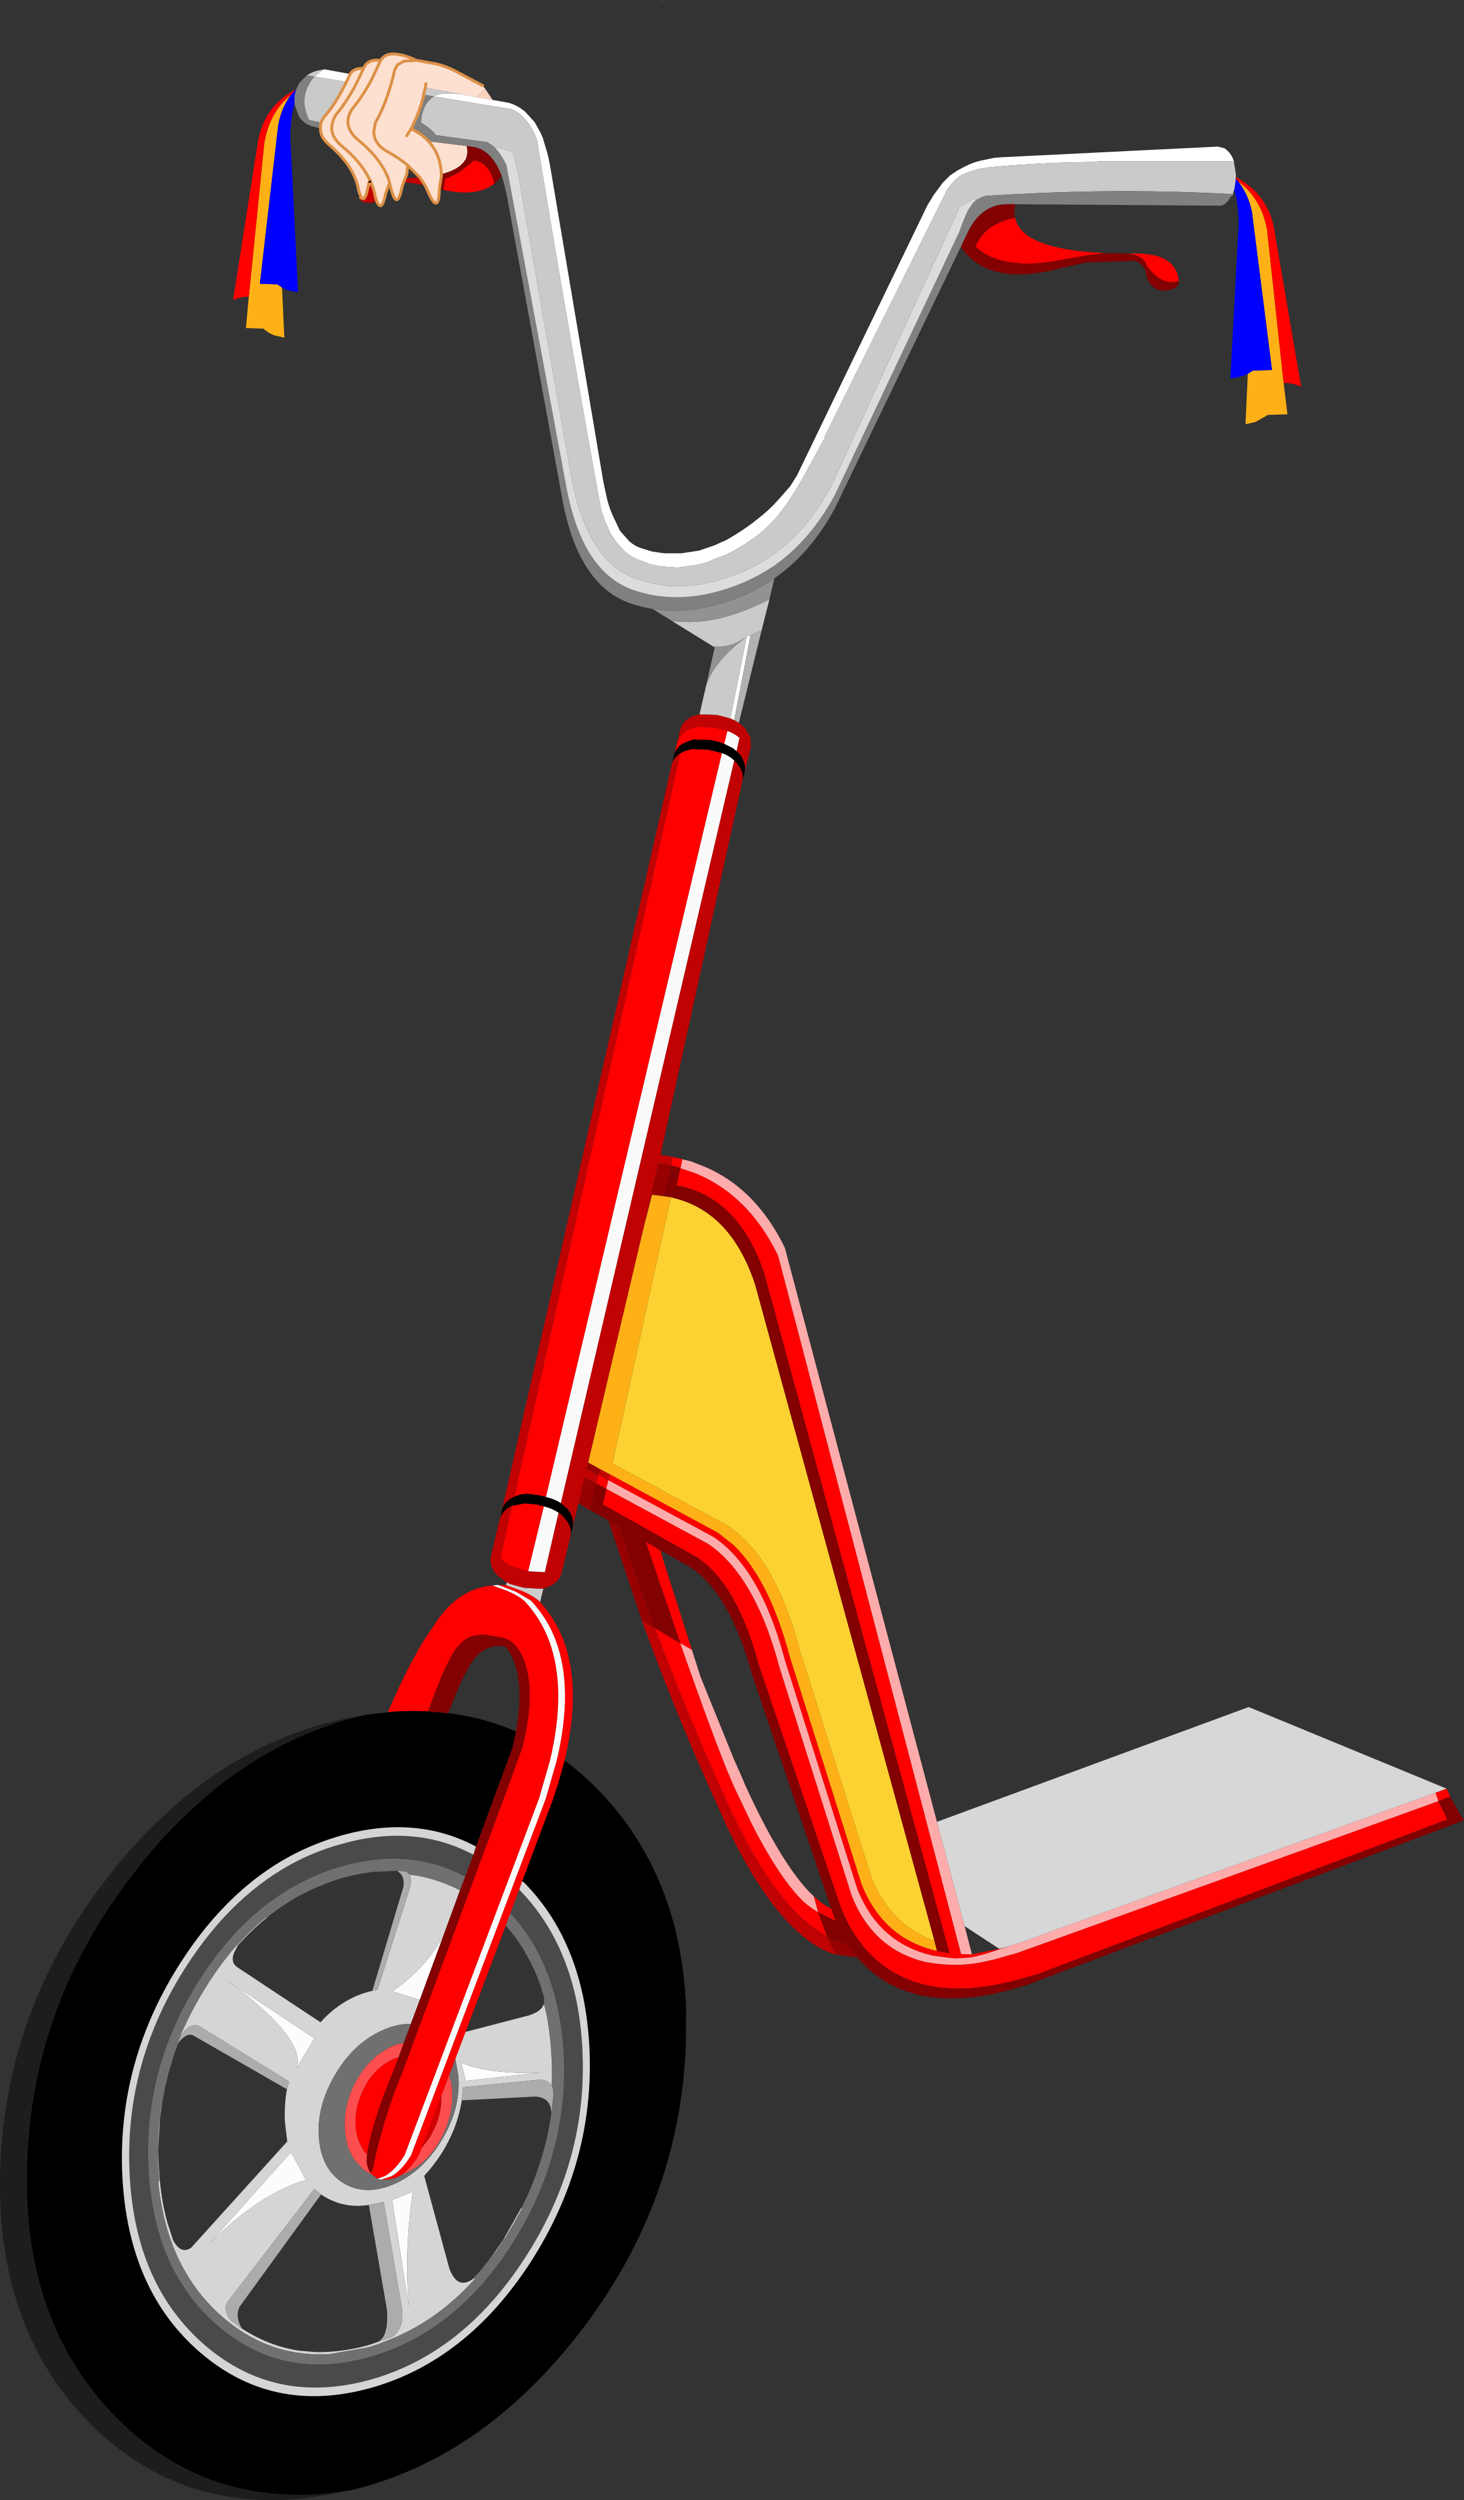 <?xml version="1.0" encoding="UTF-8" standalone="no"?>
<svg xmlns:xlink="http://www.w3.org/1999/xlink" height="429.05px" width="251.25px" xmlns="http://www.w3.org/2000/svg">
  <rect width="100%" height="100%" fill="#333333" stroke="none"/>
  <g transform="matrix(1.0, 0.0, 0.0, 1.0, 125.65, 214.55)">
    <path d="M-42.3 -199.2 L-41.1 -197.4 -43.9 -197.9 -42.3 -199.2 M-12.1 -214.3 L-12.2 -214.2 -11.7 -214.55 -12.1 -214.3" fill="#fcd3bc" fill-rule="evenodd" stroke="none"/>
    <path d="M-65.55 -201.85 Q-64.9 -202.9 -63.3 -202.8 L-63.15 -203.0 Q-62.5 -204.45 -60.3 -204.2 -59.15 -206.15 -55.1 -204.6 L-54.2 -204.2 -50.85 -203.6 Q-49.1 -203.2 -47.5 -202.35 L-42.8 -199.85 -42.3 -199.2 -43.9 -197.9 -46.75 -198.4 -52.65 -199.5 -52.95 -198.3 -53.0 -197.95 Q-53.8 -194.9 -55.1 -192.45 L-55.85 -191.25 -55.1 -192.45 Q-53.3 -191.6 -52.1 -190.3 L-45.55 -189.5 Q-45.25 -188.1 -45.8 -187.05 L-45.85 -187.05 Q-46.8 -185.45 -49.9 -184.65 -50.05 -188.05 -52.1 -190.3 -50.05 -188.05 -49.9 -184.65 L-49.9 -184.35 -50.25 -182.1 -50.25 -182.0 Q-50.35 -177.85 -51.95 -181.1 L-52.7 -182.75 -53.45 -183.85 -53.6 -184.1 -55.7 -186.2 Q-57.15 -187.4 -59.0 -188.45 L-59.2 -188.55 Q-61.2 -189.7 -61.45 -191.4 L-61.5 -191.95 -61.2 -193.55 Q-59.8 -195.95 -58.8 -199.25 L-58.4 -200.55 -57.9 -202.55 -57.45 -203.4 -56.35 -204.05 -54.2 -204.2 -56.35 -204.05 -57.45 -203.4 -57.9 -202.55 -58.4 -200.55 -58.8 -199.25 Q-59.8 -195.95 -61.2 -193.55 L-61.5 -191.95 -61.45 -191.4 Q-61.2 -189.7 -59.2 -188.55 L-59.0 -188.45 Q-57.15 -187.4 -55.7 -186.2 -55.7 -185.45 -55.85 -184.65 L-55.95 -184.35 -56.1 -183.95 -56.35 -183.35 -56.5 -182.95 -56.65 -182.45 Q-57.45 -178.45 -58.45 -181.8 L-58.45 -181.85 -58.8 -183.2 -59.45 -181.4 Q-60.15 -177.85 -61.05 -180.15 L-61.25 -180.8 Q-61.45 -182.05 -62.0 -183.25 L-62.05 -183.4 -62.05 -183.45 -62.1 -183.55 -62.15 -183.7 -62.3 -183.4 -62.3 -183.3 -62.5 -182.4 Q-63.0 -179.95 -63.55 -180.55 L-63.9 -181.25 -64.1 -181.85 Q-64.75 -185.95 -69.15 -189.7 -70.7 -191.0 -70.65 -192.5 L-70.6 -193.5 -70.05 -194.45 Q-68.0 -196.75 -66.2 -200.5 L-65.6 -201.75 -65.55 -201.85 M-63.3 -202.8 L-63.3 -202.75 -63.85 -201.55 -64.5 -200.2 Q-66.2 -196.95 -68.05 -194.8 -68.8 -193.5 -68.7 -192.25 -68.55 -190.8 -67.0 -189.5 -63.65 -186.75 -62.2 -183.7 L-62.15 -183.7 -62.2 -183.7 Q-63.65 -186.75 -67.0 -189.5 -68.55 -190.8 -68.7 -192.25 -68.8 -193.5 -68.05 -194.8 -66.2 -196.95 -64.5 -200.2 L-63.85 -201.55 -63.3 -202.75 -63.3 -202.8 M-58.8 -183.2 L-59.0 -183.9 Q-60.35 -187.4 -64.2 -190.55 -65.0 -191.2 -65.4 -191.9 -66.55 -193.7 -65.25 -195.8 -63.8 -197.5 -62.45 -199.85 L-61.75 -201.15 -60.4 -204.05 -60.3 -204.2 -60.4 -204.05 -61.75 -201.15 -62.45 -199.85 Q-63.8 -197.5 -65.25 -195.8 -66.55 -193.7 -65.4 -191.9 -65.0 -191.2 -64.2 -190.55 -60.35 -187.4 -59.0 -183.9 L-58.8 -183.2 M-52.55 -200.2 L-52.65 -199.5 -52.55 -200.2 M-55.95 -184.35 L-56.5 -182.95 -55.95 -184.35" fill="#fde0d0" fill-rule="evenodd" stroke="none"/>
    <path d="M-70.2 -202.6 L-69.95 -202.65 -65.55 -201.85 -65.6 -201.75 -66.2 -200.5 -71.7 -201.4 -70.2 -202.6 M-41.1 -197.4 L-38.3 -196.9 Q-37.3 -196.6 -36.35 -196.0 L-35.55 -195.4 -33.9 -193.6 -33.4 -192.7 -32.9 -191.8 -32.45 -190.8 -32.45 -190.7 -31.75 -188.4 Q-31.4 -187.1 -31.2 -185.8 L-30.95 -184.35 -22.1 -131.85 -21.65 -129.75 Q-21.3 -127.95 -20.55 -126.2 L-19.25 -123.45 -17.65 -121.65 Q-16.85 -120.95 -15.85 -120.55 L-13.75 -119.9 -12.75 -119.75 -11.65 -119.6 -8.7 -119.6 -5.7 -120.05 -3.8 -120.7 Q-2.8 -121.0 -1.9 -121.5 -1.4 -121.65 -0.95 -121.9 L0.65 -122.85 Q2.25 -123.85 3.7 -124.95 L5.2 -126.15 5.95 -126.8 6.65 -127.45 7.35 -128.15 8.65 -129.6 10.0 -131.15 11.15 -133.0 33.5 -179.3 34.6 -181.1 36.15 -183.2 37.4 -184.45 38.75 -185.35 40.2 -186.1 Q41.4 -186.7 42.75 -187.0 L44.9 -187.45 46.0 -187.55 83.5 -189.4 83.4 -189.35 83.5 -189.35 84.5 -189.1 Q85.7 -188.25 86.1 -186.9 L63.65 -186.9 61.35 -186.75 59.1 -186.7 57.0 -186.65 55.05 -186.6 53.2 -186.5 51.5 -186.4 49.9 -186.3 47.05 -186.1 44.7 -185.9 42.5 -185.6 40.9 -185.15 39.35 -184.5 Q38.45 -184.05 36.95 -182.1 L15.85 -139.6 16.0 -139.6 14.6 -137.05 14.5 -136.85 13.8 -135.55 13.15 -134.45 12.75 -133.6 11.75 -131.9 11.6 -131.65 11.3 -131.1 10.55 -129.9 9.3 -127.95 7.6 -125.75 5.65 -123.75 4.4 -122.7 3.05 -121.75 1.75 -120.9 0.3 -120.05 -1.15 -119.3 -2.7 -118.75 -4.2 -118.1 -5.8 -117.65 -9.35 -117.15 -12.3 -117.35 -14.15 -117.75 -16.35 -118.6 Q-17.55 -119.1 -18.6 -120.1 L-19.85 -121.5 -20.85 -122.95 -21.85 -125.2 -22.5 -127.15 Q-28.2 -158.35 -33.5 -190.6 -35.2 -194.8 -37.85 -195.8 L-51.2 -198.0 Q-50.05 -198.8 -46.75 -198.4 L-43.9 -197.9 -41.1 -197.4 M-62.05 -183.4 L-62.0 -183.25 -62.15 -183.3 -62.1 -183.4 -62.05 -183.4 M2.5 -105.3 L3.15 -105.55 0.35 -90.95 -0.3 -91.25 2.5 -105.3" fill="#ffffff" fill-rule="evenodd" stroke="none"/>
    <path d="M-73.0 -201.6 Q-71.9 -202.4 -70.2 -202.6 L-71.7 -201.4 -73.0 -201.6 M86.1 -186.9 L86.45 -184.6 86.45 -184.45 86.45 -184.35 86.4 -183.25 86.4 -182.95 86.15 -181.9 86.05 -181.75 85.9 -181.15 85.65 -180.75 85.8 -181.25 Q66.25 -182.3 46.35 -181.1 L43.6 -180.95 Q42.35 -180.65 41.45 -179.8 43.15 -181.5 39.1 -179.1 L17.15 -131.45 Q13.15 -123.8 7.25 -119.5 4.65 -117.65 1.75 -116.4 -6.0 -113.1 -12.85 -114.25 L-16.35 -115.15 Q-24.7 -118.05 -27.5 -132.05 L-36.6 -184.0 Q-37.05 -186.65 -37.75 -188.55 L-40.85 -189.35 -42.0 -190.15 -50.8 -191.35 Q-51.7 -192.5 -53.4 -193.5 -53.2 -196.75 -51.2 -198.0 L-52.95 -198.3 -52.65 -199.5 -46.75 -198.4 Q-50.05 -198.8 -51.2 -198.0 L-37.85 -195.8 Q-35.2 -194.8 -33.5 -190.6 -28.2 -158.35 -22.5 -127.15 L-21.85 -125.2 -20.85 -122.95 -19.85 -121.5 -18.6 -120.1 Q-17.55 -119.1 -16.35 -118.6 L-14.15 -117.75 -12.3 -117.35 -9.35 -117.15 -5.8 -117.65 -4.2 -118.1 -2.7 -118.75 -1.15 -119.3 0.3 -120.05 1.75 -120.9 3.05 -121.75 4.4 -122.7 5.65 -123.75 7.6 -125.75 9.3 -127.95 10.55 -129.9 11.3 -131.1 11.6 -131.65 11.75 -131.9 12.75 -133.6 13.15 -134.45 13.8 -135.55 14.5 -136.85 14.6 -137.05 16.0 -139.6 15.85 -139.6 36.95 -182.1 Q38.45 -184.05 39.35 -184.5 L40.9 -185.15 42.5 -185.6 44.7 -185.9 47.05 -186.1 49.9 -186.3 51.5 -186.4 53.2 -186.5 55.05 -186.6 57.0 -186.65 59.1 -186.7 61.35 -186.75 63.65 -186.9 86.1 -186.9 M6.4 -111.7 L5.05 -106.35 3.15 -105.55 2.5 -105.3 Q-0.4 -103.25 -3.25 -103.6 L-10.35 -108.0 Q-2.95 -106.9 6.4 -111.7 M-5.6 -91.95 L-4.45 -96.95 Q-3.05 -101.15 2.5 -105.3 L-0.3 -91.25 -0.35 -91.25 -1.25 -91.5 -2.65 -91.85 -5.6 -91.95 M-66.2 -200.5 Q-68.0 -196.75 -70.05 -194.45 L-70.6 -193.5 -72.6 -193.95 Q-74.6 -198.05 -71.7 -201.4 L-66.2 -200.5" fill="#cacaca" fill-rule="evenodd" stroke="none"/>
    <path d="M7.25 -115.3 L6.4 -111.7 Q-2.95 -106.9 -10.35 -108.0 L-13.65 -110.05 Q-6.5 -108.9 1.55 -112.2 4.6 -113.45 7.25 -115.3 M-4.45 -96.95 L-3.0 -103.4 -3.25 -103.6 Q-0.4 -103.25 2.5 -105.3 -3.05 -101.15 -4.45 -96.95" fill="#929292" fill-rule="evenodd" stroke="none"/>
    <path d="M5.05 -106.35 L1.15 -90.5 0.35 -90.95 3.15 -105.55 5.05 -106.35" fill="#b1b1b1" fill-rule="evenodd" stroke="none"/>
    <path d="M-32.4 58.05 L-32.95 60.4 -33.25 60.1 Q-34.25 59.3 -35.8 58.6 L-36.3 58.4 -38.8 57.5 -38.7 57.0 -38.05 57.3 -37.0 57.6 -35.65 57.95 -35.55 57.95 -32.8 58.1 -32.4 58.05" fill="#cccccc" fill-rule="evenodd" stroke="none"/>
    <path d="M85.8 -181.25 Q84.85 -179.3 83.8 -179.25 L83.75 -179.25 48.6 -179.5 47.25 -179.5 Q42.85 -179.5 40.55 -174.9 L39.25 -172.2 17.6 -127.25 Q13.45 -119.6 7.25 -115.3 4.6 -113.45 1.55 -112.2 -6.5 -108.9 -13.65 -110.05 -15.5 -110.35 -17.3 -110.95 -26.05 -113.85 -28.95 -127.85 L-38.45 -179.8 Q-38.9 -182.45 -39.55 -184.35 -41.2 -188.7 -44.25 -189.3 L-45.55 -189.5 -52.1 -190.3 Q-53.3 -191.6 -55.1 -192.45 -53.8 -194.9 -53.0 -197.95 L-52.95 -198.3 -51.2 -198.0 Q-53.2 -196.75 -53.4 -193.5 -51.7 -192.5 -50.8 -191.35 L-42.0 -190.15 -40.85 -189.35 Q-39.75 -188.3 -38.75 -186.25 L-28.3 -130.15 Q-25.45 -116.15 -16.85 -113.25 -15.05 -112.65 -13.25 -112.35 -6.2 -111.2 1.75 -114.5 4.7 -115.75 7.4 -117.6 13.45 -121.9 17.6 -129.55 L38.95 -174.7 Q40.3 -178.45 40.9 -179.1 L41.35 -179.75 41.45 -179.8 Q42.35 -180.65 43.6 -180.95 L46.35 -181.1 Q66.25 -182.3 85.8 -181.25 M76.65 -166.4 L76.7 -166.05 76.6 -166.35 76.65 -166.4 M-40.7 -183.05 L-40.8 -183.05 -40.7 -183.05 M-70.65 -192.5 L-70.75 -192.55 -72.2 -192.9 Q-73.65 -193.4 -74.4 -194.65 L-74.4 -194.7 -75.05 -196.5 -75.1 -197.1 Q-75.25 -198.05 -74.9 -199.0 L-74.4 -200.15 -74.15 -200.45 -73.0 -201.6 -71.7 -201.4 Q-74.6 -198.05 -72.6 -193.95 L-70.6 -193.5 -70.65 -192.5" fill="#808080" fill-rule="evenodd" stroke="none"/>
    <path d="M48.55 -177.2 Q49.55 -172.3 61.15 -171.3 L63.95 -171.1 61.1 -170.75 57.3 -170.1 Q46.65 -167.8 41.75 -172.2 43.25 -176.1 48.55 -177.2 M68.0 -171.05 L69.25 -171.05 70.3 -171.05 72.4 -170.75 72.6 -170.7 Q76.25 -169.8 76.65 -166.4 L76.6 -166.35 Q73.95 -165.4 71.35 -168.65 L71.2 -168.85 Q70.9 -170.0 69.6 -170.6 69.4 -170.7 69.25 -170.75 L68.0 -171.05 M-10.2 -16.0 L-9.0 -15.75 -8.55 -15.6 -8.85 -14.1 -9.35 -14.25 -10.5 -14.55 -10.2 -16.0 M122.6 92.4 L123.25 93.75 121.2 94.55 122.75 97.7 51.85 124.45 51.85 124.35 51.65 124.45 Q46.65 126.0 42.4 126.5 29.6 127.9 22.6 119.6 L20.95 117.35 Q19.9 115.8 18.7 112.95 L4.5 70.95 Q2.75 64.45 0.3 60.05 -2.45 55.05 -6.05 52.7 L-22.2 43.65 -21.6 40.95 -23.3 40.05 -22.95 38.55 -21.25 39.5 -21.0 38.45 -2.4 48.5 0.3 50.65 Q6.4 56.6 9.85 69.6 L22.2 108.75 Q25.9 118.15 35.15 120.25 L37.3 120.65 5.5 4.0 Q1.35 -8.45 -8.45 -10.9 L-9.55 -11.1 -8.9 -14.1 -8.65 -14.0 -8.5 -13.95 -6.3 -13.2 Q2.85 -9.45 7.9 0.95 L39.3 120.8 41.15 120.85 45.85 119.9 47.6 119.4 Q42.5 121.2 40.7 121.4 L38.2 121.55 36.45 121.35 34.4 121.05 Q25.15 118.95 21.45 109.55 L9.05 70.35 Q5.85 58.25 0.3 52.25 -1.3 50.5 -3.15 49.25 L-21.2 39.5 -21.25 39.5 -21.6 40.95 -21.5 41.0 -4.1 50.4 Q-1.75 52.0 0.3 54.5 5.15 60.45 8.1 71.5 L20.5 110.7 Q24.2 120.1 33.4 122.2 L35.5 122.5 37.0 122.6 38.9 122.65 40.85 122.5 42.55 122.25 45.25 121.65 47.65 120.95 48.75 120.65 50.05 120.2 121.2 94.55 120.7 93.1 122.6 92.4 M-32.95 60.4 Q-30.35 63.3 -28.9 67.05 -25.85 75.3 -28.75 87.55 -29.55 90.7 -30.7 94.15 L-36.0 108.25 -36.55 109.75 -38.05 113.75 -38.45 114.8 -38.85 115.9 -45.75 134.15 -47.5 138.8 -48.55 141.55 -49.9 145.1 -53.3 154.1 -53.75 155.3 Q-55.25 157.8 -57.0 158.85 -58.55 159.65 -60.25 159.5 L-58.85 159.05 -58.35 158.85 Q-56.6 157.8 -55.1 155.3 L-32.0 94.15 -30.1 87.55 Q-27.2 75.3 -30.25 67.05 -31.65 63.3 -34.3 60.4 L-34.6 60.1 -37.15 58.6 -37.65 58.4 -39.65 57.65 -40.15 57.45 -38.85 57.5 -38.8 57.5 -36.3 58.4 -35.8 58.6 Q-34.25 59.3 -33.25 60.1 L-32.95 60.4 M-59.1 79.3 L-58.95 78.95 Q-54.6 69.0 -51.35 64.7 -48.45 59.85 -44.25 58.25 L-43.2 57.9 -42.5 57.75 -42.15 57.65 -40.95 57.55 -41.0 57.6 -40.8 57.65 -40.15 57.9 -38.75 58.4 -38.3 58.6 Q-36.7 59.3 -35.75 60.1 L-35.45 60.4 Q-32.8 63.3 -31.4 67.05 -28.35 75.3 -31.25 87.55 L-33.15 94.15 -56.2 155.3 Q-57.75 157.8 -59.5 158.85 L-60.0 159.05 -60.85 159.35 -61.8 158.65 -62.0 158.4 -61.65 157.7 Q-60.2 149.8 -56.55 140.95 L-37.45 89.35 -37.45 89.3 -36.0 85.35 -35.35 82.45 Q-33.65 72.75 -36.85 68.25 L-37.25 67.8 Q-38.3 66.55 -40.55 66.3 L-41.3 66.15 -41.4 66.15 -41.5 66.15 Q-45.95 65.2 -48.3 69.9 -49.75 72.45 -52.2 79.15 -55.1 79.0 -58.15 79.2 L-59.1 79.3 M-9.95 -85.0 L-9.45 -87.1 -8.65 -88.55 -8.05 -89.05 -7.2 -89.5 -6.05 -89.85 -3.1 -89.7 -1.7 -89.35 -0.8 -89.15 -0.8 -89.1 -1.35 -86.9 -2.25 -87.2 -3.7 -87.55 -6.6 -87.65 -7.75 -87.25 -8.55 -86.9 Q-9.65 -86.15 -9.95 -85.0 M-40.8 -183.05 Q-43.65 -180.7 -49.55 -181.95 L-49.3 -183.85 -48.6 -184.1 -46.8 -185.05 -44.25 -187.05 Q-41.65 -186.6 -40.8 -183.05 M-8.9 -85.3 L-8.15 -85.65 -6.95 -86.0 -4.1 -85.9 -2.65 -85.55 -1.75 -85.3 -31.95 42.35 -33.25 42.05 -35.2 41.8 Q-36.35 41.85 -37.3 42.25 L-37.4 42.3 -8.9 -85.3 M-12.3 51.5 L-11.65 53.75 -6.9 68.6 -8.9 67.45 -14.85 50.0 -12.3 51.5 M14.0 110.85 Q15.5 112.3 17.0 113.0 L17.6 114.65 17.75 115.1 14.75 113.6 16.3 117.8 13.0 115.55 Q6.9 110.5 0.9 98.5 L0.3 97.3 -0.9 94.75 -1.15 94.15 Q-7.9 79.25 -13.25 64.85 L-8.9 67.45 Q-2.45 85.85 0.3 92.0 L0.65 92.75 3.4 98.5 Q7.9 107.35 11.9 111.45 12.9 112.5 14.75 113.6 L14.0 110.85 M-37.8 43.9 L-37.65 43.85 -35.6 43.45 -33.6 43.65 -32.3 43.95 -35.0 55.1 -36.4 54.75 -38.1 54.15 Q-39.1 53.65 -39.75 52.9 L-39.9 52.75 -39.75 52.75 -37.8 43.9 M-57.25 138.5 L-58.25 141.15 Q-62.0 150.25 -62.65 155.25 -63.8 154.05 -64.35 152.05 -65.2 148.65 -63.7 144.95 -62.25 141.3 -59.35 139.45 -58.3 138.75 -57.25 138.5" fill="#ff0000" fill-rule="evenodd" stroke="none"/>
    <path d="M-49.9 145.1 Q-49.85 146.25 -50.05 147.4 -50.25 148.75 -50.8 150.15 L-51.85 152.25 -53.3 154.1 -49.9 145.1" fill="#d30101" fill-rule="evenodd" stroke="none"/>
    <path d="M2.15 -82.1 L1.75 -80.5 Q2.1 -82.05 0.85 -83.5 L0.35 -84.05 -0.2 -84.5 Q-0.9 -85.0 -1.75 -85.3 L-2.65 -85.55 -4.1 -85.9 -6.95 -86.0 -8.15 -85.65 -8.9 -85.3 Q-10.0 -84.6 -10.35 -83.4 L-9.95 -85.0 Q-9.65 -86.15 -8.55 -86.9 L-7.75 -87.25 -6.6 -87.65 -3.7 -87.55 -2.25 -87.2 -1.35 -86.9 0.15 -86.15 0.75 -85.65 1.25 -85.15 Q2.45 -83.7 2.15 -82.1 M-27.35 47.45 L-27.75 49.05 Q-27.45 47.5 -28.7 46.05 L-28.9 45.8 -29.4 45.3 -29.8 45.05 Q-30.85 44.35 -32.2 44.0 L-32.3 43.95 -33.6 43.65 -35.6 43.45 -37.65 43.85 -37.8 43.9 Q-39.25 44.55 -39.75 45.8 L-39.85 46.1 -39.5 44.55 Q-39.1 43.05 -37.45 42.35 L-37.4 42.3 -37.3 42.25 Q-36.35 41.85 -35.2 41.8 L-33.25 42.05 -31.95 42.35 -31.8 42.4 Q-30.45 42.7 -29.4 43.4 L-29.05 43.7 -28.25 44.4 Q-27.7 45.1 -27.45 45.8 -27.2 46.6 -27.35 47.45 M-28.75 87.55 L-28.25 87.95 Q-25.75 89.85 -23.4 92.2 -20.45 95.2 -18.05 98.5 -15.65 101.85 -13.8 105.55 -8.4 116.35 -7.9 130.3 L-7.95 136.4 Q-9.0 164.1 -26.95 186.75 -43.55 207.6 -65.55 212.85 L-69.8 213.4 Q-90.8 215.25 -105.55 200.5 -122.05 183.95 -121.0 156.3 -120.0 128.6 -102.0 106.0 -98.4 101.4 -94.5 97.6 -83.25 86.5 -69.8 81.75 -66.7 80.6 -63.4 79.85 L-62.65 79.7 -61.2 79.55 -59.1 79.3 -58.15 79.2 Q-55.1 79.0 -52.2 79.15 L-48.7 79.45 Q-42.6 80.2 -37.1 82.6 -37.35 84.05 -37.75 85.55 L-43.95 102.35 Q-54.2 96.9 -66.9 100.4 -70.8 101.5 -74.4 103.25 -86.1 109.0 -94.55 122.1 -105.6 139.25 -104.65 158.9 -103.65 178.55 -91.25 189.2 -83.6 195.75 -74.4 196.55 -68.65 197.05 -62.2 195.3 -45.6 190.7 -34.55 173.6 -23.55 156.45 -24.5 136.85 -24.75 132.15 -25.6 128.0 -28.05 116.55 -35.25 109.0 L-35.45 108.8 Q-35.7 108.5 -36.0 108.3 L-36.0 108.25 -30.7 94.15 Q-29.55 90.7 -28.75 87.55" fill="#000000" fill-rule="evenodd" stroke="none"/>
    <path d="M-8.55 -15.6 L-7.1 -15.25 -5.8 -14.75 Q3.8 -11.2 9.05 -0.4 L35.15 98.1 39.9 116.0 41.15 120.85 39.3 120.8 7.9 0.95 Q2.85 -9.45 -6.3 -13.2 L-8.5 -13.95 -8.65 -14.0 -8.9 -14.1 -8.85 -14.1 -8.55 -15.6 M-21.2 39.5 L-3.15 49.25 Q-1.3 50.5 0.3 52.25 5.85 58.25 9.05 70.35 L21.45 109.55 Q25.15 118.95 34.4 121.05 L36.45 121.35 38.2 121.55 40.7 121.4 Q42.5 121.2 47.6 119.4 L47.8 119.3 48.55 119.1 49.9 118.65 120.7 93.1 121.2 94.55 50.05 120.2 48.75 120.65 47.65 120.95 45.25 121.65 42.55 122.25 40.85 122.5 38.9 122.65 37.0 122.6 35.5 122.5 33.4 122.2 Q24.2 120.1 20.5 110.7 L8.1 71.5 Q5.15 60.45 0.3 54.5 -1.75 52.0 -4.1 50.4 L-21.5 41.0 -21.6 40.95 -21.25 39.5 -21.2 39.5 M-6.9 68.6 L-5.45 73.15 0.3 87.35 1.85 90.85 2.15 91.6 Q3.85 95.35 5.5 98.5 9.7 106.5 13.4 110.3 L14.0 110.85 14.75 113.6 Q12.9 112.5 11.9 111.45 7.9 107.35 3.4 98.5 L0.65 92.75 0.3 92.0 Q-2.45 85.85 -8.9 67.45 L-6.9 68.6" fill="#feabab" fill-rule="evenodd" stroke="none"/>
    <path d="M-62.0 158.4 L-61.8 158.65 -62.05 158.55 -62.55 158.3 -63.35 157.7 -64.85 156.1 -65.75 154.4 -66.05 153.55 -66.1 153.15 Q-67.2 148.95 -65.35 144.3 -63.5 139.75 -59.8 137.4 -58.05 136.25 -56.35 136.05 L-57.25 138.5 Q-58.3 138.75 -59.35 139.45 -62.25 141.3 -63.7 144.95 -65.2 148.65 -64.35 152.05 -63.8 154.05 -62.65 155.25 L-62.65 155.3 Q-62.85 156.7 -62.4 157.7 L-62.35 157.8 -62.2 158.2 -62.0 158.4 M-49.9 145.1 L-48.55 141.55 -48.45 141.95 -48.25 142.7 Q-47.5 146.55 -49.15 150.75 -50.85 154.9 -53.95 157.2 L-54.75 157.7 Q-55.9 158.45 -57.0 158.85 -55.25 157.8 -53.75 155.3 L-53.3 154.1 -51.85 152.25 -50.8 150.15 Q-50.25 148.75 -50.05 147.4 -49.85 146.25 -49.9 145.1 M-94.8 135.75 L-95.1 136.1 -94.9 135.7 -94.8 135.75" fill="#fc4e4e" fill-rule="evenodd" stroke="none"/>
    <path d="M1.15 -90.5 L1.75 -90.0 2.25 -89.5 3.15 -87.95 3.2 -86.3 2.15 -82.1 Q2.45 -83.7 1.25 -85.15 L0.75 -85.65 1.25 -87.9 0.7 -88.35 -0.1 -88.8 -0.75 -89.1 -0.8 -89.15 -1.7 -89.35 -3.1 -89.7 -6.05 -89.85 -7.2 -89.5 -8.05 -89.05 -8.65 -88.55 -9.45 -87.1 -8.95 -89.2 Q-8.75 -90.05 -8.2 -90.65 L-7.6 -91.15 -6.75 -91.65 -5.6 -91.95 -2.65 -91.85 -1.25 -91.5 -0.35 -91.25 -0.3 -91.25 0.35 -90.95 1.15 -90.5 M1.75 -80.5 L-12.3 -16.35 -11.15 -16.2 -10.2 -16.0 -10.5 -14.55 -12.1 -14.85 -12.65 -14.95 -15.2 -3.8 -24.7 36.45 -25.0 37.5 -22.95 38.55 -22.7 37.55 -21.0 38.45 -21.25 39.5 -22.95 38.55 -23.3 40.05 -25.35 38.95 -26.35 43.45 -26.4 43.45 -27.35 47.45 Q-27.2 46.6 -27.45 45.8 -27.7 45.1 -28.25 44.4 L-29.05 43.7 -29.4 43.4 0.35 -84.05 0.85 -83.5 Q2.1 -82.05 1.75 -80.5 M17.75 120.9 Q14.85 120.0 12.05 117.65 6.1 112.75 0.3 101.35 L-1.1 98.5 -1.85 96.8 -2.1 96.25 Q-9.7 79.6 -15.5 63.55 L-13.25 64.85 Q-7.9 79.25 -1.15 94.15 L-0.9 94.75 0.3 97.3 0.9 98.5 Q6.9 110.5 13.0 115.55 L16.3 117.8 17.75 120.9 M-27.75 49.05 L-29.25 55.3 Q-29.65 56.95 -31.5 57.75 L-32.4 58.05 -32.8 58.1 -35.55 57.95 -35.65 57.95 -37.0 57.6 -38.05 57.3 -38.7 57.0 -38.85 56.9 -40.15 55.95 -40.4 55.65 -40.5 55.6 -40.85 55.1 Q-41.7 53.8 -41.35 52.4 L-39.9 46.2 -39.9 46.15 -39.85 46.1 -39.75 45.8 Q-39.25 44.55 -37.8 43.9 L-39.75 52.75 -39.9 52.75 -39.75 52.9 Q-39.1 53.65 -38.1 54.15 L-36.4 54.75 -35.0 55.1 -34.95 55.1 -32.15 55.25 -29.8 45.05 -29.4 45.3 -28.9 45.8 -28.7 46.05 Q-27.45 47.5 -27.75 49.05 M-39.5 44.55 L-10.35 -83.4 Q-10.0 -84.6 -8.9 -85.3 L-37.4 42.3 -37.45 42.35 Q-39.1 43.05 -39.5 44.55 M-52.7 -182.75 L-56.35 -183.35 -56.1 -183.95 -53.6 -184.1 -53.45 -183.85 -52.7 -182.75 M-61.05 -180.15 Q-61.35 -179.9 -61.85 -179.75 -63.45 -179.65 -63.9 -180.35 L-63.55 -180.55 Q-63.0 -179.95 -62.5 -182.4 L-62.15 -183.3 -62.0 -183.25 Q-61.45 -182.05 -61.25 -180.8 L-61.05 -180.15" fill="#c10202" fill-rule="evenodd" stroke="none"/>
    <path d="M-0.8 -89.1 L-0.8 -89.15 -0.75 -89.1 -0.8 -89.1 M-21.25 39.5 L-21.2 39.5 -21.25 39.5" fill="#fe8181" fill-rule="evenodd" stroke="none"/>
    <path d="M21.45 121.35 L17.75 120.9 16.3 117.8 Q18.05 118.7 19.8 119.05 L21.45 121.35 M-15.5 63.55 L-21.25 46.4 Q-20.3 46.9 -19.3 47.5 -16.55 56.1 -13.25 64.85 L-15.5 63.55 M-24.35 44.65 L-26.35 43.45 -25.35 38.95 -23.3 40.05 -24.35 44.65 M-15.2 -3.8 L-12.65 -14.95 -12.1 -14.85 -10.5 -14.55 -11.65 -9.25 -13.75 -9.5 -15.2 -3.8 M-22.7 37.55 L-22.95 38.55 -25.0 37.5 -24.7 36.45 Q-23.75 36.95 -22.7 37.55" fill="#980101" fill-rule="evenodd" stroke="none"/>
    <path d="M-40.85 -189.35 L-37.75 -188.55 Q-37.05 -186.65 -36.6 -184.0 L-27.5 -132.05 Q-24.7 -118.05 -16.35 -115.15 L-12.85 -114.25 Q-6.0 -113.1 1.75 -116.4 4.65 -117.65 7.25 -119.5 13.15 -123.8 17.15 -131.45 L39.1 -179.1 Q43.15 -181.5 41.45 -179.8 L41.35 -179.75 40.9 -179.1 Q40.3 -178.45 38.95 -174.7 L17.6 -129.55 Q13.45 -121.9 7.4 -117.6 4.7 -115.75 1.75 -114.5 -6.2 -111.2 -13.25 -112.35 -15.05 -112.65 -16.85 -113.25 -25.45 -116.15 -28.3 -130.15 L-38.75 -186.25 Q-39.75 -188.3 -40.85 -189.35" fill="#dcdcdc" fill-rule="evenodd" stroke="none"/>
    <path d="M-94.6 134.6 L-94.5 134.65 -94.6 134.6" fill="#fecbcb" fill-rule="evenodd" stroke="none"/>
    <path d="M-53.6 128.65 L-58.3 127.2 Q-52.5 123.15 -49.55 117.6 L-49.5 117.5 -53.6 128.65 M-46.5 139.45 Q-41.75 141.45 -32.95 141.15 L-45.7 142.55 -46.5 139.45 M-74.75 140.4 Q-73.0 135.4 -86.55 125.4 L-71.7 135.25 -74.75 140.4 M-75.7 154.8 L-73.15 159.55 Q-81.05 161.85 -89.8 170.55 L-75.7 154.8 M-58.35 163.0 L-54.8 161.55 Q-56.3 171.45 -55.5 181.3 L-58.35 163.0" fill="#fcfcfc" fill-rule="evenodd" stroke="none"/>
    <path d="M-65.55 212.85 L-69.3 213.6 -74.4 214.3 Q-95.4 216.15 -110.15 201.4 -126.6 184.85 -125.6 157.2 -124.55 129.5 -106.6 106.9 -103.0 102.3 -99.05 98.5 -87.85 87.45 -74.4 82.65 -69.45 80.9 -64.25 80.0 L-63.4 79.85 Q-66.7 80.6 -69.8 81.75 -83.25 86.5 -94.5 97.6 -98.4 101.4 -102.0 106.0 -120.0 128.6 -121.0 156.3 -122.05 183.95 -105.55 200.5 -90.8 215.25 -69.8 213.4 L-65.55 212.85" fill="#1d1d1d" fill-rule="evenodd" stroke="none"/>
    <path d="M-10.5 -9.1 L-10.0 -8.95 Q-0.15 -6.55 3.95 5.9 L34.7 118.45 34.05 118.25 Q27.05 115.5 23.9 107.65 L11.55 68.45 Q7.65 53.7 0.3 48.05 L-0.65 47.35 -20.55 36.6 -10.5 -9.1" fill="#fcd232" fill-rule="evenodd" stroke="none"/>
    <path d="M-63.9 -180.35 L-64.0 -180.6 -63.9 -181.25 -63.55 -180.55 -63.9 -180.35 M-11.65 -9.25 L-10.5 -9.1 -20.55 36.6 -0.65 47.35 0.3 48.05 Q7.65 53.7 11.55 68.45 L23.9 107.65 Q27.05 115.5 34.05 118.25 L34.7 118.45 35.15 120.25 Q25.9 118.15 22.2 108.75 L9.85 69.6 Q6.4 56.6 0.3 50.65 L-2.4 48.5 -21.0 38.45 -22.7 37.55 Q-23.75 36.95 -24.7 36.45 L-15.2 -3.8 -13.75 -9.5 -11.65 -9.25" fill="#fdb117" fill-rule="evenodd" stroke="none"/>
    <path d="M35.15 98.1 L88.65 78.4 122.6 92.4 120.7 93.1 49.9 118.65 48.55 119.1 47.8 119.3 47.6 119.4 45.85 119.9 39.9 116.0 35.15 98.1" fill="#d7d7d7" fill-rule="evenodd" stroke="none"/>
    <path d="M-79.85 114.55 Q-82.5 116.7 -84.85 119.35 L-84.95 119.25 -85.0 119.25 -84.95 119.25 -84.95 119.2 -84.95 119.25 Q-82.55 116.55 -79.95 114.45 L-79.85 114.55 M-36.15 164.35 L-36.0 164.4 -36.05 164.45 -37.45 167.0 -39.0 169.6 -39.1 169.65 -40.3 171.5 -44.25 176.45 -44.35 176.45 Q-41.6 173.35 -39.15 169.6 L-39.1 169.5 -36.2 164.35 -36.15 164.35 M-98.3 159.75 L-98.5 157.15 -98.5 157.05 -98.5 154.4 Q-98.55 151.7 -98.25 149.0 L-98.1 147.55 -97.9 146.35 -97.2 142.8 -96.3 139.45 -95.15 136.1 -94.6 134.6 -94.5 134.65 -94.9 135.7 -95.1 136.1 Q-96.35 139.4 -97.15 142.85 L-97.35 143.75 -97.85 146.35 -98.2 149.0 -98.5 154.4 -98.4 157.05 -98.4 157.15 -98.2 159.75 -98.3 159.75" fill="#c5c5c5" fill-rule="evenodd" stroke="none"/>
    <path d="M-45.8 107.5 L-45.85 107.5 Q-55.25 102.5 -66.65 105.65 -70.25 106.6 -73.55 108.3 -83.8 113.4 -91.2 124.9 -101.05 140.1 -100.15 157.6 -99.3 175.1 -88.25 184.6 -81.55 190.35 -73.55 191.1 -68.3 191.6 -62.45 190.0 -47.7 185.95 -37.9 170.75 -28.1 155.45 -28.9 138.0 -29.15 133.55 -30.05 129.6 -32.15 120.2 -38.05 113.8 L-38.05 113.75 -36.55 109.75 -36.5 109.75 -36.0 110.3 Q-29.3 117.45 -26.9 128.0 -25.95 132.25 -25.7 137.15 -24.75 156.2 -35.5 172.85 -46.2 189.45 -62.3 193.9 -68.65 195.6 -74.4 195.05 -83.15 194.2 -90.45 187.95 -102.5 177.55 -103.4 158.5 -104.35 139.45 -93.65 122.85 -85.55 110.3 -74.4 104.7 -70.75 102.9 -66.85 101.85 -54.45 98.4 -44.4 103.75 L-45.8 107.5" fill="#4a4a4a" fill-rule="evenodd" stroke="none"/>
    <path d="M-84.85 119.35 L-85.5 120.6 Q-86.1 122.2 -85.0 123.0 L-70.65 132.5 Q-67.1 128.55 -62.35 127.25 L-61.75 127.1 -60.85 126.9 -55.25 109.3 Q-54.95 107.85 -55.4 107.15 -51.0 107.65 -46.7 109.85 L-49.5 117.5 -49.55 117.6 Q-52.5 123.15 -58.3 127.2 L-53.6 128.65 -55.15 132.8 Q-57.5 132.7 -60.2 133.95 -65.15 136.25 -68.25 141.7 -71.4 147.1 -70.9 152.55 -70.4 157.95 -66.55 160.2 -62.7 162.4 -57.75 160.15 -52.8 157.85 -49.65 152.4 -46.5 147.0 -47.0 141.55 L-47.5 138.8 -45.75 134.15 -34.8 131.3 Q-32.7 130.6 -32.3 129.35 L-32.0 130.45 Q-31.2 134.2 -31.0 138.45 -30.85 140.9 -30.95 143.4 -31.5 142.4 -33.0 142.35 L-46.2 143.65 -46.4 145.9 Q-47.15 150.75 -50.0 155.2 -51.35 157.25 -52.85 158.85 L-48.55 174.7 Q-47.3 178.15 -44.95 176.85 L-44.35 176.45 -44.25 176.45 -44.25 176.5 -44.2 176.6 Q-50.4 183.5 -58.25 186.75 L-60.75 187.75 -62.35 188.25 -62.8 188.35 -69.1 189.45 -71.55 189.5 -73.0 189.4 Q-80.75 188.75 -87.15 183.35 -97.05 174.95 -98.5 159.8 L-98.3 159.75 -98.2 159.75 -98.2 159.8 Q-97.85 163.6 -96.9 166.95 L-95.95 169.9 Q-94.6 172.4 -92.85 171.2 L-76.35 152.95 -76.75 149.6 Q-76.9 146.7 -76.4 144.0 L-76.05 142.65 -91.55 133.1 Q-92.9 132.7 -94.05 134.05 L-94.5 134.65 -94.6 134.6 Q-92.7 130.2 -90.0 125.95 -87.65 122.25 -85.0 119.25 L-84.95 119.25 -84.85 119.35 M-36.0 108.25 L-36.0 108.3 Q-35.7 108.5 -35.45 108.8 L-35.25 109.0 Q-28.05 116.55 -25.6 128.0 -24.75 132.15 -24.5 136.85 -23.55 156.45 -34.55 173.6 -45.6 190.7 -62.2 195.3 -68.65 197.05 -74.4 196.55 -83.6 195.75 -91.25 189.2 -103.65 178.55 -104.65 158.9 -105.6 139.25 -94.55 122.1 -86.1 109.0 -74.4 103.25 -70.8 101.5 -66.9 100.4 -54.2 96.9 -43.95 102.35 L-44.4 103.75 Q-54.45 98.4 -66.85 101.85 -70.75 102.9 -74.4 104.7 -85.55 110.3 -93.65 122.85 -104.35 139.45 -103.4 158.5 -102.5 177.55 -90.45 187.95 -83.15 194.2 -74.4 195.05 -68.65 195.6 -62.3 193.9 -46.2 189.45 -35.5 172.85 -24.75 156.2 -25.7 137.15 -25.95 132.25 -26.9 128.0 -29.3 117.45 -36.0 110.3 L-36.5 109.75 -36.55 109.75 -36.0 108.25 M-46.5 139.45 L-45.7 142.55 -32.95 141.15 Q-41.75 141.45 -46.5 139.45 M-74.75 140.4 L-71.7 135.25 -86.55 125.4 Q-73.0 135.4 -74.75 140.4 M-70.55 162.05 L-71.65 161.15 -71.7 161.1 -86.65 180.55 Q-87.35 181.75 -86.2 183.55 L-84.15 185.05 Q-79.55 188.05 -74.4 188.85 L-71.55 189.1 Q-67.25 189.2 -62.55 187.95 L-60.9 187.4 -58.45 186.55 -58.35 186.5 Q-56.0 184.85 -56.8 180.8 L-59.8 163.3 -60.55 163.5 -62.35 163.85 Q-66.85 164.55 -70.55 162.05 M-58.35 163.0 L-55.5 181.3 Q-56.3 171.45 -54.8 161.55 L-58.35 163.0 M-75.7 154.8 L-89.8 170.55 Q-81.05 161.85 -73.15 159.55 L-75.7 154.8" fill="#d5d5d5" fill-rule="evenodd" stroke="none"/>
    <path d="M-61.8 158.65 L-60.85 159.35 -60.6 159.4 -60.55 159.45 -60.25 159.5 Q-58.55 159.65 -57.0 158.85 -55.9 158.45 -54.75 157.7 L-53.95 157.2 Q-50.85 154.9 -49.15 150.75 -47.5 146.55 -48.25 142.7 L-48.45 141.95 -48.55 141.55 -47.5 138.8 -47.0 141.55 Q-46.5 147.0 -49.65 152.4 -52.8 157.85 -57.75 160.15 -62.7 162.4 -66.55 160.2 -70.4 157.95 -70.9 152.55 -71.4 147.1 -68.25 141.7 -65.15 136.25 -60.2 133.95 -57.5 132.7 -55.15 132.8 L-56.35 136.05 Q-58.05 136.25 -59.8 137.4 -63.5 139.75 -65.35 144.3 -67.2 148.95 -66.1 153.15 L-66.05 153.55 -65.75 154.4 -64.85 156.1 -63.35 157.7 -62.55 158.3 -62.05 158.55 -61.8 158.65 M-57.5 106.5 L-61.75 106.7 Q-64.1 107.0 -66.55 107.65 -68.6 108.2 -70.55 109.05 -72.5 109.8 -74.4 110.85 -77.25 112.45 -79.85 114.55 L-79.95 114.45 Q-82.55 116.55 -84.95 119.25 L-84.95 119.2 -84.95 119.25 -85.0 119.25 Q-87.65 122.25 -90.0 125.95 -92.7 130.2 -94.6 134.6 L-95.15 136.1 -96.3 139.45 -97.2 142.8 -97.9 146.35 -98.1 147.55 -98.25 149.0 Q-98.55 151.7 -98.5 154.4 L-98.5 157.05 -98.5 157.15 -98.3 159.75 -98.5 159.8 Q-97.05 174.95 -87.15 183.35 -80.75 188.75 -73.0 189.4 L-71.55 189.5 -69.1 189.45 -62.8 188.35 -62.35 188.25 -60.75 187.75 -58.25 186.75 Q-50.4 183.5 -44.2 176.6 L-44.25 176.5 -44.25 176.45 -40.3 171.5 -39.1 169.65 -39.0 169.6 -37.45 167.0 -36.05 164.45 -36.0 164.4 -36.15 164.35 Q-32.15 156.4 -31.0 147.9 L-30.7 145.05 Q-30.65 144.0 -30.95 143.4 -30.85 140.9 -31.0 138.45 -31.2 134.2 -32.0 130.45 L-32.3 129.35 -32.25 128.2 -32.3 128.15 -33.0 125.85 Q-34.0 123.2 -35.3 120.9 -36.65 118.5 -38.35 116.5 L-38.85 115.9 -38.45 114.8 -38.05 113.75 -38.05 113.8 Q-32.15 120.2 -30.05 129.6 -29.15 133.55 -28.9 138.0 -28.1 155.45 -37.9 170.75 -47.7 185.95 -62.45 190.0 -68.3 191.6 -73.55 191.1 -81.55 190.35 -88.25 184.6 -99.3 175.1 -100.15 157.6 -101.05 140.1 -91.2 124.9 -83.8 113.4 -73.55 108.3 -70.25 106.6 -66.65 105.65 -55.25 102.5 -45.85 107.5 L-45.8 107.5 -46.7 109.85 Q-51.0 107.65 -55.4 107.15 L-55.9 106.65 -57.5 106.5" fill="#707070" fill-rule="evenodd" stroke="none"/>
    <path d="M-61.75 127.1 L-56.4 109.2 Q-56.25 107.7 -56.9 107.0 L-57.5 106.5 -55.9 106.65 -55.4 107.15 Q-54.95 107.85 -55.25 109.3 L-60.85 126.9 -61.75 127.1 M-30.95 143.4 Q-30.65 144.0 -30.7 145.05 L-31.0 147.9 -31.2 146.9 Q-31.8 145.35 -33.8 145.25 L-46.4 145.9 -46.2 143.65 -33.0 142.35 Q-31.5 142.4 -30.95 143.4 M-94.5 134.65 L-94.05 134.05 Q-92.9 132.7 -91.55 133.1 L-76.05 142.65 -76.4 144.0 -92.25 134.9 Q-93.4 134.1 -94.8 135.75 L-94.9 135.7 -94.5 134.65 M-70.55 162.05 L-84.45 181.2 Q-85.4 182.9 -84.15 185.05 L-86.2 183.55 Q-87.35 181.75 -86.65 180.55 L-71.7 161.1 -71.65 161.15 -70.55 162.05 M-60.9 187.4 Q-58.9 186.55 -59.25 181.8 L-62.35 163.85 -60.55 163.5 -59.8 163.3 -56.8 180.8 Q-56.0 184.85 -58.35 186.5 L-58.45 186.55 -60.9 187.4" fill="#acacac" fill-rule="evenodd" stroke="none"/>
    <path d="M-40.95 57.55 L-40.95 57.5 -40.9 57.5 -40.8 57.5 -40.15 57.45 -39.65 57.65 -37.65 58.4 -37.15 58.6 -34.6 60.1 -34.3 60.4 Q-31.65 63.3 -30.25 67.05 -27.2 75.3 -30.1 87.55 L-32.0 94.15 -55.1 155.3 Q-56.6 157.8 -58.35 158.85 L-58.85 159.05 -60.25 159.5 -60.55 159.45 -60.6 159.4 -60.85 159.35 -60.0 159.05 -59.5 158.85 Q-57.75 157.8 -56.2 155.3 L-33.15 94.15 -31.25 87.55 Q-28.35 75.3 -31.4 67.05 -32.8 63.3 -35.45 60.4 L-35.75 60.1 Q-36.7 59.3 -38.3 58.6 L-38.75 58.4 -40.15 57.9 -40.8 57.65 -41.0 57.6 -40.95 57.55 M-1.35 -86.9 L-0.8 -89.1 -0.75 -89.1 -0.1 -88.8 0.7 -88.35 1.25 -87.9 0.75 -85.65 0.15 -86.15 -1.35 -86.9 M-31.95 42.35 L-1.75 -85.3 Q-0.9 -85.0 -0.2 -84.5 L0.35 -84.05 -29.4 43.4 Q-30.45 42.7 -31.8 42.4 L-31.95 42.35 M-35.0 55.1 L-32.3 43.95 -32.2 44.0 Q-30.85 44.35 -29.8 45.05 L-32.15 55.25 -34.95 55.1 -35.0 55.1" fill="#fafafa" fill-rule="evenodd" stroke="none"/>
    <path d="M48.6 -179.5 Q48.3 -178.25 48.55 -177.2 43.25 -176.1 41.75 -172.2 46.65 -167.8 57.3 -170.1 L61.1 -170.75 63.95 -171.1 68.0 -171.05 69.25 -170.75 Q69.4 -170.7 69.6 -170.6 70.9 -170.0 71.2 -168.85 L71.35 -168.65 Q73.95 -165.4 76.6 -166.35 L76.7 -166.05 Q76.3 -164.6 73.4 -164.7 72.25 -165.1 71.65 -165.95 71.1 -166.75 71.0 -167.9 70.65 -169.2 69.15 -169.8 L60.7 -169.5 56.95 -168.65 Q46.35 -165.75 41.25 -169.95 40.1 -170.9 39.25 -172.2 L40.55 -174.9 Q42.85 -179.5 47.25 -179.5 L48.6 -179.5 M123.25 93.75 L124.95 96.85 125.6 97.85 50.7 126.05 Q45.65 127.7 41.25 128.2 28.45 129.6 21.45 121.35 L19.8 119.05 Q18.05 118.7 16.3 117.8 L14.75 113.6 17.75 115.1 17.6 114.65 17.0 113.0 3.35 72.65 Q2.0 67.75 0.3 64.05 -2.8 57.3 -7.2 54.4 L-12.3 51.5 -14.85 50.0 -8.9 67.45 -13.25 64.85 Q-16.55 56.1 -19.3 47.5 -20.3 46.9 -21.25 46.4 L-24.35 44.65 -23.3 40.05 -21.6 40.95 -22.2 43.65 -6.05 52.7 Q-2.45 55.05 0.3 60.05 2.75 64.45 4.5 70.95 L18.7 112.95 Q19.9 115.8 20.95 117.35 L22.6 119.6 Q29.6 127.9 42.4 126.5 46.65 126.0 51.65 124.45 L51.85 124.35 51.85 124.45 122.75 97.7 121.2 94.55 123.25 93.75 M-39.55 -184.35 L-40.7 -183.05 -40.8 -183.05 Q-41.65 -186.6 -44.25 -187.05 L-46.8 -185.05 -48.6 -184.1 -49.3 -183.85 -49.55 -181.95 -50.25 -182.1 -49.9 -184.35 -49.9 -184.65 Q-46.8 -185.45 -45.85 -187.05 L-45.8 -187.05 Q-45.25 -188.1 -45.55 -189.5 L-44.25 -189.3 Q-41.2 -188.7 -39.55 -184.35 M-10.5 -14.55 L-9.35 -14.25 -8.85 -14.1 -8.9 -14.1 -9.55 -11.1 -8.45 -10.9 Q1.35 -8.45 5.5 4.0 L37.3 120.65 35.15 120.25 34.7 118.45 3.95 5.9 Q-0.15 -6.55 -10.0 -8.95 L-10.5 -9.1 -11.65 -9.25 -10.5 -14.55 M-52.2 79.15 Q-49.75 72.45 -48.3 69.9 -45.95 65.2 -41.5 66.15 L-41.4 66.15 -41.3 66.15 -40.55 66.3 Q-38.3 66.55 -37.25 67.8 L-36.85 68.25 Q-33.65 72.75 -35.35 82.45 L-36.0 85.35 -37.45 89.3 -37.45 89.35 -56.55 140.95 Q-60.2 149.8 -61.65 157.7 L-62.0 158.4 -62.2 158.2 -62.35 157.8 -62.4 157.7 Q-62.85 156.7 -62.65 155.3 L-62.65 155.25 Q-62.0 150.25 -58.25 141.15 L-57.25 138.5 -56.35 136.05 -55.15 132.8 -53.6 128.65 -49.5 117.5 -46.7 109.85 -45.8 107.5 -44.4 103.75 -43.95 102.35 -37.75 85.55 Q-37.35 84.05 -37.1 82.6 -35.35 72.95 -38.6 68.45 L-38.95 68.0 Q-43.1 67.4 -45.35 71.85 -46.8 74.35 -48.7 79.45 L-52.2 79.15" fill="#830101" fill-rule="evenodd" stroke="none"/>
    <path d="M-65.55 -201.85 Q-64.9 -202.9 -63.3 -202.8 L-63.15 -203.0 Q-62.5 -204.45 -60.3 -204.2 -59.15 -206.15 -55.1 -204.6 L-54.2 -204.2 -50.85 -203.6 Q-49.1 -203.2 -47.5 -202.35 L-42.8 -199.85 M-50.25 -182.1 L-50.25 -182.0 Q-50.35 -177.85 -51.95 -181.1 L-52.7 -182.75 -53.45 -183.85 -53.6 -184.1 -55.7 -186.2 Q-57.15 -187.4 -59.0 -188.45 L-59.2 -188.55 Q-61.2 -189.7 -61.45 -191.4 L-61.5 -191.95 -61.2 -193.55 Q-59.8 -195.95 -58.8 -199.25 L-58.4 -200.55 -57.9 -202.55 -57.45 -203.4 -56.35 -204.05 -54.2 -204.2 M-56.5 -182.95 L-56.65 -182.45 Q-57.45 -178.45 -58.45 -181.8 L-58.45 -181.85 -58.8 -183.2 -59.45 -181.4 Q-60.15 -177.85 -61.05 -180.15 L-61.25 -180.8 Q-61.45 -182.05 -62.0 -183.25 L-62.05 -183.4 -62.05 -183.45 -62.1 -183.55 -62.15 -183.7 -62.3 -183.4 -62.3 -183.3 -62.5 -182.4 Q-63.0 -179.95 -63.55 -180.55 L-63.9 -181.25 -64.1 -181.85 Q-64.75 -185.95 -69.15 -189.7 -70.7 -191.0 -70.65 -192.5 L-70.6 -193.5 -70.05 -194.45 Q-68.0 -196.75 -66.2 -200.5 L-65.6 -201.75 -65.55 -201.85 M-62.15 -183.7 L-62.2 -183.7 Q-63.65 -186.75 -67.0 -189.5 -68.55 -190.8 -68.7 -192.25 -68.8 -193.5 -68.05 -194.8 -66.2 -196.95 -64.5 -200.2 L-63.85 -201.55 -63.3 -202.75 -63.3 -202.8 M-60.3 -204.2 L-60.4 -204.05 -61.75 -201.15 -62.45 -199.85 Q-63.8 -197.5 -65.25 -195.8 -66.55 -193.7 -65.4 -191.9 -65.0 -191.2 -64.2 -190.55 -60.35 -187.4 -59.0 -183.9 L-58.8 -183.2 M-55.1 -192.45 L-55.85 -191.25 M-52.95 -198.3 L-52.65 -199.5 -52.55 -200.2 M-55.1 -192.45 Q-53.8 -194.9 -53.0 -197.95 L-52.95 -198.3 M-52.1 -190.3 Q-50.05 -188.05 -49.9 -184.65 L-49.9 -184.35 -50.25 -182.1 M-55.95 -184.35 L-55.85 -184.65 Q-55.7 -185.45 -55.7 -186.2 M-56.5 -182.95 L-55.95 -184.35 M-62.1 -183.4 L-62.05 -183.45 M-62.15 -183.3 L-62.5 -182.4 M-62.1 -183.4 L-62.15 -183.3 M-52.1 -190.3 Q-53.3 -191.6 -55.1 -192.45" fill="none" stroke="#dc9147" stroke-linecap="round" stroke-linejoin="round" stroke-width="0.5"/>
    <path d="M-62.3 -183.3 L-62.1 -183.4 -62.05 -183.4" fill="none" stroke="#000000" stroke-linecap="round" stroke-linejoin="round" stroke-width="0.25"/>
    <path d="M-75.7 -198.3 Q-77.35 -196.1 -77.9 -193.1 L-81.05 -165.85 -78.05 -165.75 -77.25 -165.2 -76.85 -156.6 -78.35 -156.95 -78.6 -157.0 Q-79.6 -157.4 -80.45 -158.15 L-83.45 -158.25 -82.95 -163.6 -80.3 -189.95 Q-79.4 -195.35 -75.7 -198.3" fill="#fdb117" fill-rule="evenodd" stroke="none"/>
    <path d="M-77.25 -165.2 L-78.05 -165.75 -81.05 -165.85 -77.9 -193.1 Q-77.35 -196.1 -75.7 -198.3 L-74.9 -199.2 -74.8 -199.3 Q-75.25 -198.05 -75.1 -196.75 -75.9 -194.1 -75.8 -190.3 L-74.5 -164.4 Q-76.0 -164.55 -77.25 -165.2" fill="#0000ff" fill-rule="evenodd" stroke="none"/>
    <path d="M-75.7 -198.3 Q-79.4 -195.35 -80.3 -189.95 L-82.95 -163.6 Q-83.95 -163.75 -85.65 -163.05 L-81.35 -190.45 Q-80.2 -196.4 -74.9 -199.2 L-75.7 -198.3" fill="#ff0000" fill-rule="evenodd" stroke="none"/>
    <path d="M86.8 -183.45 Q90.8 -180.55 91.8 -175.15 L94.65 -148.8 95.3 -143.45 91.95 -143.35 89.95 -142.2 89.7 -142.1 88.1 -141.75 88.5 -150.4 89.35 -150.95 92.65 -151.05 89.2 -178.25 Q88.55 -181.3 86.8 -183.45" fill="#fdb117" fill-rule="evenodd" stroke="none"/>
    <path d="M86.45 -183.9 L86.8 -183.45 Q88.55 -181.3 89.2 -178.25 L92.65 -151.05 89.35 -150.95 88.5 -150.4 Q87.1 -149.75 85.5 -149.6 L86.9 -175.5 Q87.0 -179.3 86.15 -181.95 L86.2 -182.05 86.25 -182.35 86.45 -183.9" fill="#0000ff" fill-rule="evenodd" stroke="none"/>
    <path d="M86.45 -183.9 L86.45 -184.15 Q91.75 -181.3 92.95 -175.65 L97.65 -148.2 Q95.8 -148.95 94.65 -148.8 L91.8 -175.15 Q90.8 -180.55 86.8 -183.45 L86.45 -183.9" fill="#ff0000" fill-rule="evenodd" stroke="none"/>
  </g>
</svg>
